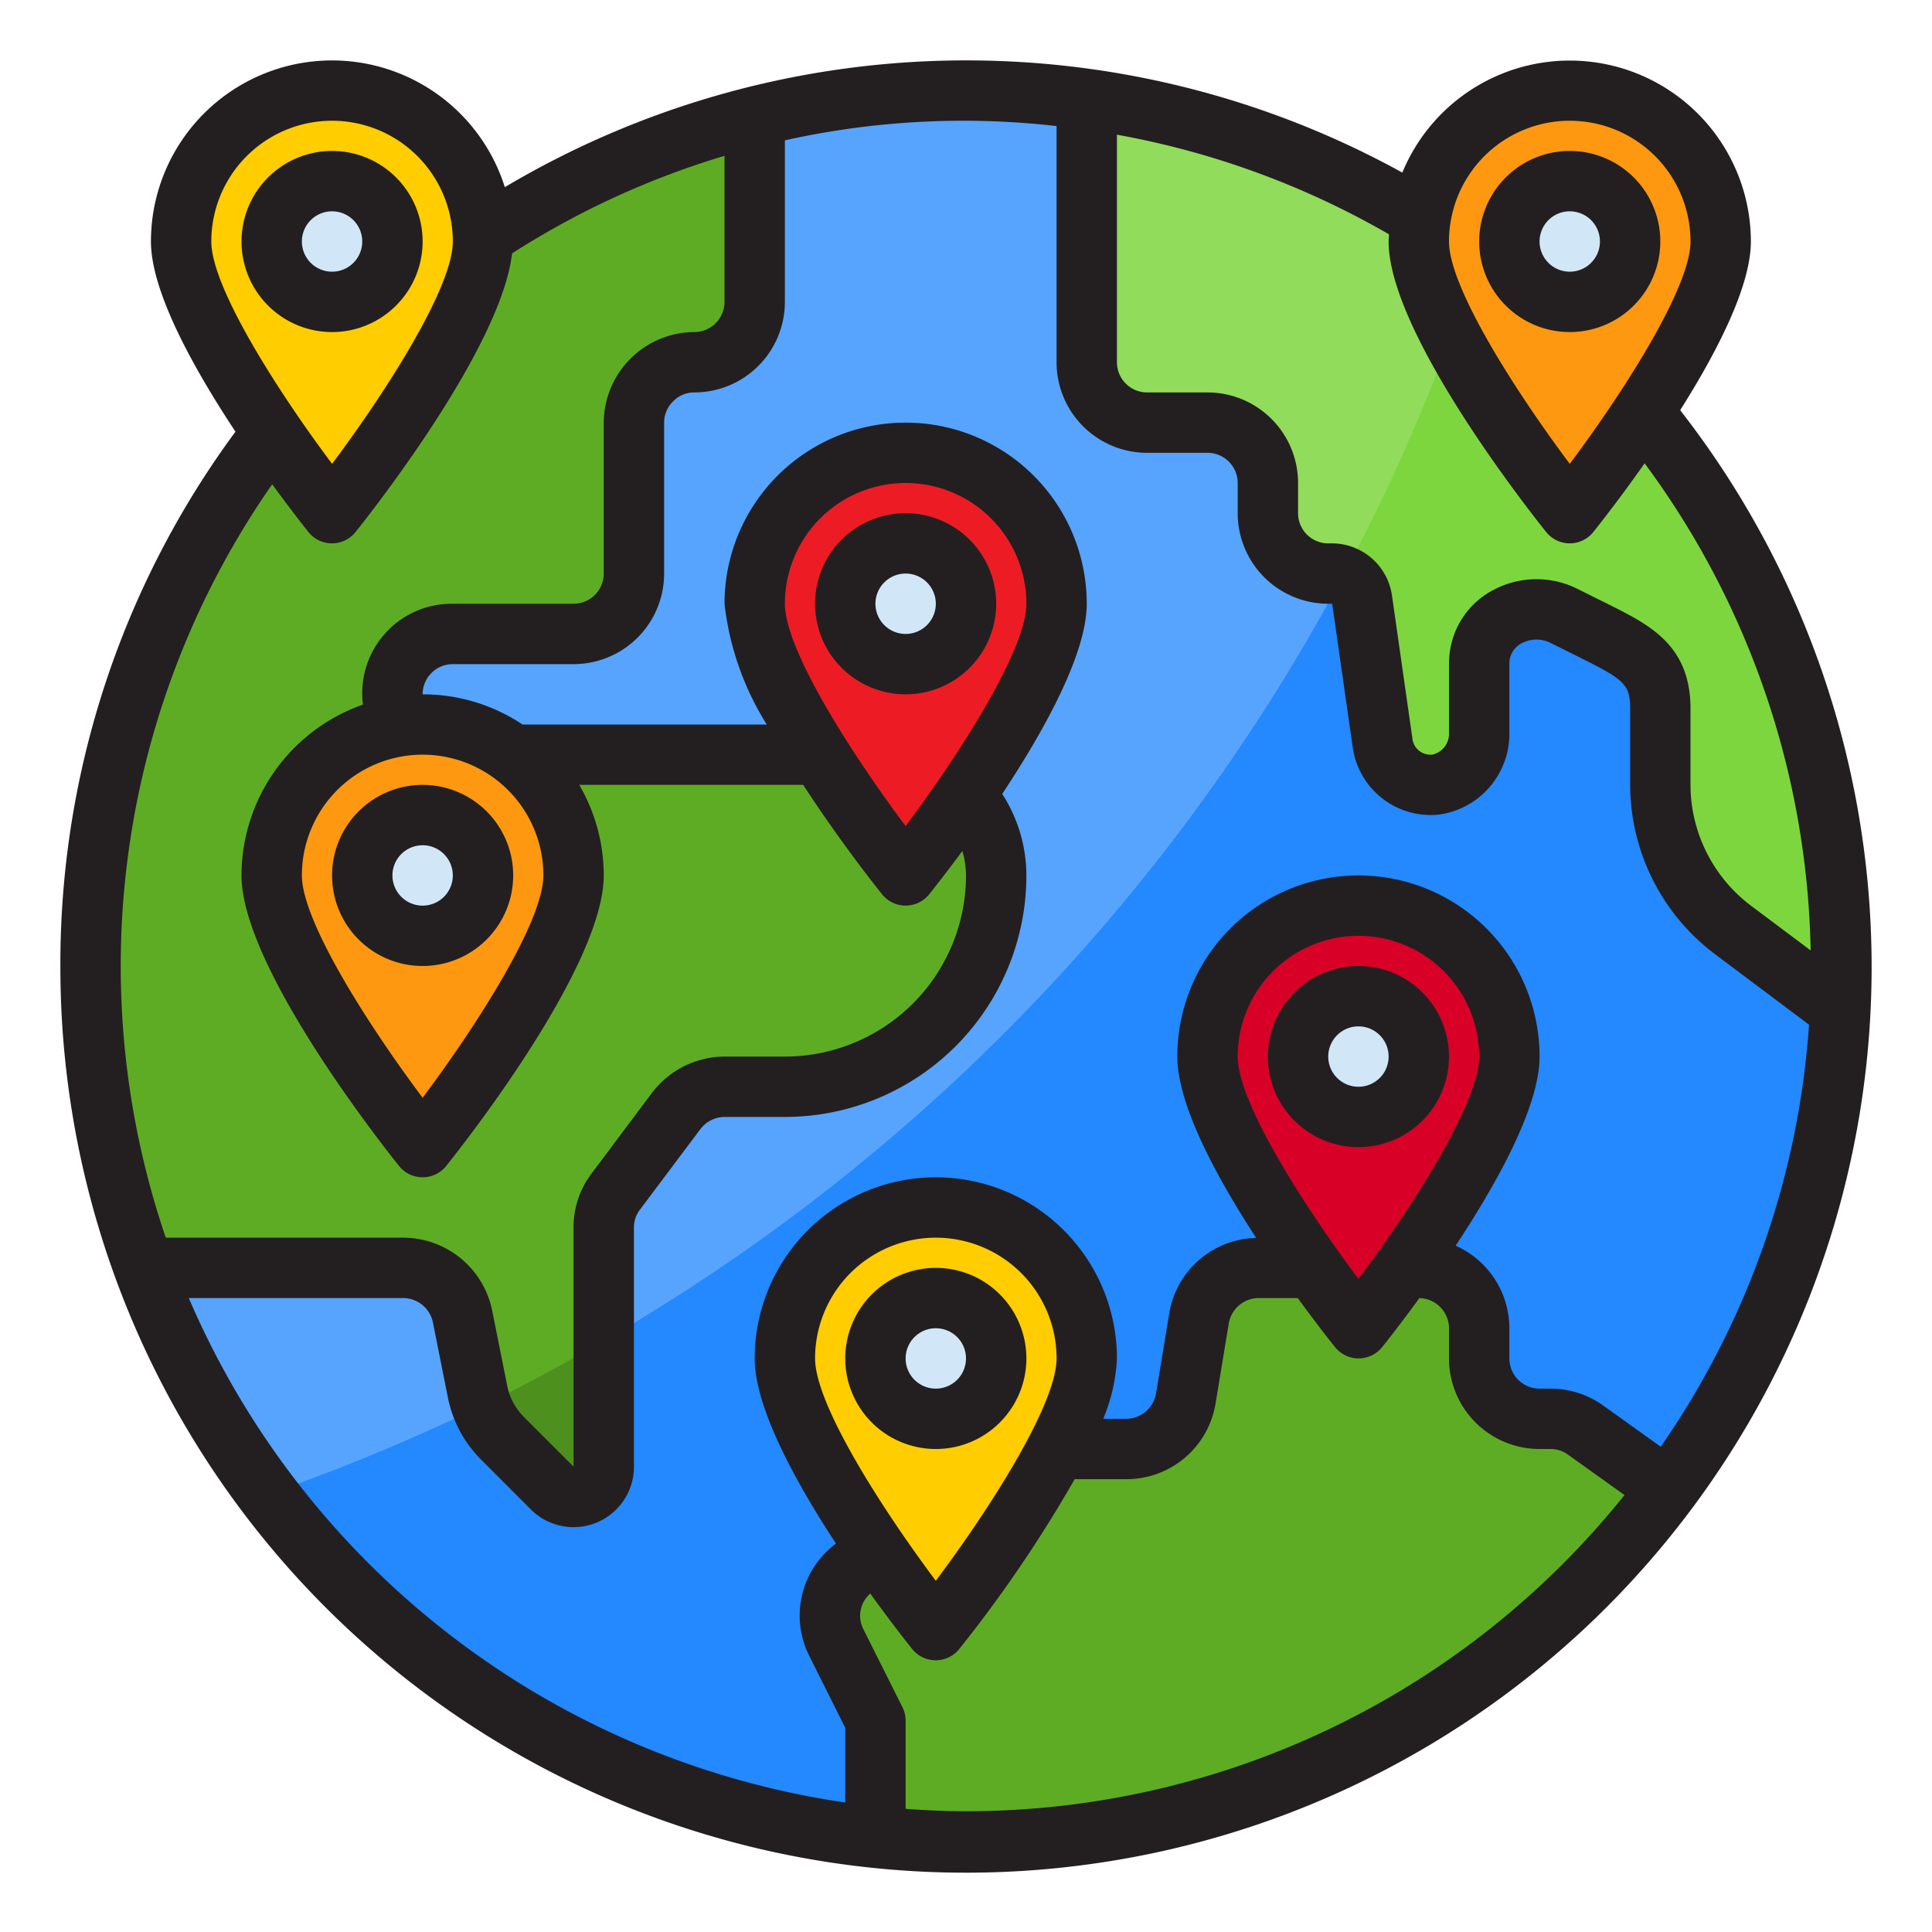 <svg xmlns="http://www.w3.org/2000/svg" height="64" viewBox="0 0 64 64" width="64"><g id="Global_pin" data-name="Global pin"><circle cx="32" cy="32" fill="#57a4ff" r="29"></circle><circle cx="32" cy="32" fill="#57a4ff" r="29"></circle><path d="m48.968 8.489a64.138 64.138 0 0 1 -40.091 41.011 29 29 0 1 0 40.091-41.011z" fill="#2488ff"></path><path d="m33.048 30.367-.612 1.683a6 6 0 0 1 -5.636 3.95h-2.8a2.013 2.013 0 0 0 -1.6.8l-2 2.67a1.969 1.969 0 0 0 -.4 1.2v7.92a1 1 0 0 1 -1.7.706l-1.66-1.656a3.01 3.01 0 0 1 -.821-1.533l-.5-2.5a2 2 0 0 0 -1.959-1.607h-8.59a29.033 29.033 0 0 1 20.23-38.15v6.15a1.982 1.982 0 0 1 -1.976 2 2.015 2.015 0 0 0 -2.024 2v5a2.006 2.006 0 0 1 -2 2h-3.884a2.085 2.085 0 0 0 -2.04 1.5 2 2 0 0 0 1.924 2.5h14.289a4 4 0 0 1 3.759 5.367z" fill="#5eac24"></path><path d="m55.26 49.33a28.952 28.952 0 0 1 -23.26 11.67 29.833 29.833 0 0 1 -3-.15v-3.85l-1.29-2.58a1.982 1.982 0 0 1 .51-2.43l4.5-3.76a1 1 0 0 1 .64-.23h3.95a2.006 2.006 0 0 0 1.97-1.67l.44-2.66a2.006 2.006 0 0 1 1.97-1.67h5.31a2.006 2.006 0 0 1 2 2v1a2.006 2.006 0 0 0 2 2h.36a2 2 0 0 1 1.16.37z" fill="#5eac24"></path><path d="m61 32c0 .49-.01.98-.04 1.47l-3.56-2.67a6 6 0 0 1 -2.4-4.8v-2.53c0-1.51-.86-1.9-2.21-2.58l-1.79-.89a2.006 2.006 0 0 0 -2 2v2.39a1.608 1.608 0 0 1 -3.2.23l-.68-4.76a1 1 0 0 0 -.99-.86h-.13a2.006 2.006 0 0 1 -2-2v-1a2.006 2.006 0 0 0 -2-2h-2a2.006 2.006 0 0 1 -2-2v-8.72a28.987 28.987 0 0 1 25 28.72z" fill="#91dc5a"></path><path d="m36 45a7.467 7.467 0 0 1 -.99 3 43.958 43.958 0 0 1 -4.01 6s-.92-1.15-1.97-2.68c-1.4-2.04-3.03-4.75-3.03-6.32a5 5 0 0 1 10 0z" fill="#ffcd00"></path><path d="m50 35c0 1.76-2.03 4.93-3.5 7-.84 1.18-1.5 2-1.5 2s-.66-.82-1.5-2c-1.47-2.07-3.5-5.24-3.5-7a5 5 0 0 1 10 0z" fill="#d80027"></path><path d="m16 8c0 2.76-5 9-5 9s-.93-1.16-1.98-2.69c-1.4-2.04-3.02-4.74-3.02-6.31a5 5 0 0 1 9.99-.18 1.087 1.087 0 0 1 .01.18z" fill="#ffcd00"></path><path d="m19 29c0 2.76-5 9-5 9s-5-6.24-5-9a4.985 4.985 0 0 1 4.3-4.94 4.049 4.049 0 0 1 .7-.06 4.941 4.941 0 0 1 3 1 5.01 5.01 0 0 1 2 4z" fill="#ff9811"></path><path d="m35 20c0 1.57-1.63 4.28-3.03 6.32-1.05 1.53-1.97 2.68-1.97 2.68s-1.49-1.86-2.85-4c-1.12-1.78-2.15-3.75-2.15-5a5 5 0 0 1 10 0z" fill="#ed1c24"></path><circle cx="30" cy="20" fill="#d1e7f8" r="2"></circle><circle cx="14" cy="29" fill="#d1e7f8" r="2"></circle><circle cx="31" cy="45" fill="#d1e7f8" r="2"></circle><circle cx="45" cy="35" fill="#d1e7f8" r="2"></circle><circle cx="11" cy="8" fill="#d1e7f8" r="2"></circle><path d="m15.959 46.58a3 3 0 0 0 .681 1.06l1.66 1.66a1 1 0 0 0 1.7-.71v-4.173c-1.32.764-2.663 1.493-4.041 2.163z" fill="#4e901e"></path><path d="m48.97 8.483a63.644 63.644 0 0 1 -4.47 10.59 1 1 0 0 1 .622.787l.68 4.76a1.608 1.608 0 0 0 3.2-.23v-2.39a2.006 2.006 0 0 1 2-2l1.79.89c1.35.68 2.21 1.07 2.21 2.58v2.53a6 6 0 0 0 2.4 4.8l3.56 2.67c.03-.49.04-.98.04-1.47a28.953 28.953 0 0 0 -12.032-23.517z" fill="#7ed63e"></path><path d="m57 8c0 1.4-1.29 3.7-2.56 5.63-1.23 1.86-2.44 3.37-2.44 3.37s-5-6.24-5-9a4.146 4.146 0 0 1 .07-.79 5 5 0 0 1 9.93.79z" fill="#ff9811"></path><circle cx="52" cy="8" fill="#d1e7f8" r="2"></circle><g fill="#231f20"><path d="m14 8a3 3 0 1 0 -3 3 3 3 0 0 0 3-3zm-4 0a1 1 0 1 1 1 1 1 1 0 0 1 -1-1z"></path><path d="m52 11a3 3 0 1 0 -3-3 3 3 0 0 0 3 3zm0-4a1 1 0 1 1 -1 1 1 1 0 0 1 1-1z"></path><path d="m48 35a3 3 0 1 0 -3 3 3 3 0 0 0 3-3zm-4 0a1 1 0 1 1 1 1 1 1 0 0 1 -1-1z"></path><path d="m11 29a3 3 0 1 0 3-3 3 3 0 0 0 -3 3zm4 0a1 1 0 1 1 -1-1 1 1 0 0 1 1 1z"></path><path d="m30 17a3 3 0 1 0 3 3 3 3 0 0 0 -3-3zm0 4a1 1 0 1 1 1-1 1 1 0 0 1 -1 1z"></path><path d="m34 45a3 3 0 1 0 -3 3 3 3 0 0 0 3-3zm-4 0a1 1 0 1 1 1 1 1 1 0 0 1 -1-1z"></path><path d="m55.658 13.588c1.213-1.919 2.342-4.103 2.342-5.588a6 6 0 0 0 -11.546-2.283 29.925 29.925 0 0 0 -29.731.483 6 6 0 0 0 -11.723 1.8c0 1.672 1.431 4.231 2.8 6.3a29.687 29.687 0 0 0 -5.8 17.7 30 30 0 1 0 53.658-18.412zm-3.658-9.588a4 4 0 0 1 4 4c0 1.521-2.208 4.972-4 7.365-1.792-2.393-4-5.844-4-7.365a4 4 0 0 1 4-4zm-.78 13.625a1 1 0 0 0 1.56 0c.186-.232.88-1.111 1.7-2.277a27.981 27.981 0 0 1 5.5 16.135l-1.98-1.483a5.025 5.025 0 0 1 -2-4v-2.53c0-2.085-1.348-2.763-2.651-3.418l-1.108-.552a3.032 3.032 0 0 0 -2.723.019 2.73 2.73 0 0 0 -1.478 1.993 3.022 3.022 0 0 0 -.04.488v2.272a.708.708 0 0 1 -.541.724.6.6 0 0 1 -.669-.517l-.68-4.761a2.011 2.011 0 0 0 -1.98-1.718h-.13a1 1 0 0 1 -1-1v-1a3 3 0 0 0 -3-3h-2a1 1 0 0 1 -1-1v-7.538a27.9 27.9 0 0 1 9.012 3.3c0 .079-.012.158-.012.238 0 3.025 4.686 8.959 5.22 9.625zm-40.22-13.625a4 4 0 0 1 4 4c0 1.521-2.208 4.972-4 7.365-1.792-2.393-4-5.844-4-7.365a4 4 0 0 1 4-4zm-1.983 12.043c.59.809 1.056 1.4 1.2 1.582a1 1 0 0 0 1.56 0c.512-.639 4.83-6.113 5.185-9.23a27.745 27.745 0 0 1 7.038-3.232v4.837a1 1 0 0 1 -1 1 3.017 3.017 0 0 0 -3 3v5a1 1 0 0 1 -1 1h-4a2.963 2.963 0 0 0 -2.976 3.341 6.007 6.007 0 0 0 -4.024 5.659c0 3.025 4.686 8.959 5.22 9.625a1 1 0 0 0 1.56 0c.534-.666 5.22-6.6 5.22-9.625a5.958 5.958 0 0 0 -.812-3h7.419c1.176 1.809 2.36 3.31 2.613 3.625a1 1 0 0 0 1.56 0c.138-.172.556-.7 1.1-1.435a2.982 2.982 0 0 1 .12.81 6 6 0 0 1 -6 6h-2a3.034 3.034 0 0 0 -2.4 1.2l-1.993 2.661a2.945 2.945 0 0 0 -.607 1.809v7.913l-1.65-1.65a2.009 2.009 0 0 1 -.546-1.019l-.5-2.5a3.013 3.013 0 0 0 -2.944-2.414h-7.868a27.887 27.887 0 0 1 3.525-24.957zm8.983 12.957c0 1.521-2.208 4.972-4 7.365-1.792-2.393-4-5.844-4-7.365a4 4 0 0 1 8 0zm12-1.635c-1.792-2.393-4-5.844-4-7.365a4 4 0 0 1 8 0c0 1.521-2.208 4.972-4 7.365zm-23.746 15.635h7.106a1.007 1.007 0 0 1 .98.806l.5 2.506a4.016 4.016 0 0 0 1.092 2.035l1.651 1.653a2 2 0 0 0 3.417-1.41v-7.92a.967.967 0 0 1 .2-.6l2-2.665a1.019 1.019 0 0 1 .8-.405h2a8 8 0 0 0 8-8 4.987 4.987 0 0 0 -.8-2.7c1.369-2.069 2.8-4.628 2.8-6.3a6 6 0 0 0 -12 0 9.516 9.516 0 0 0 1.4 4h-8.09a5.962 5.962 0 0 0 -3.31-1 1 1 0 0 1 1-1h4a3 3 0 0 0 3-3v-5a.978.978 0 0 1 .306-.712.957.957 0 0 1 .694-.288 3 3 0 0 0 3-3v-5.351a27.215 27.215 0 0 1 9-.473v7.824a3 3 0 0 0 3 3h2a1 1 0 0 1 1 1v1a3 3 0 0 0 3 3h.13l.682 4.77a2.609 2.609 0 0 0 2.856 2.214 2.7 2.7 0 0 0 2.332-2.712v-2.272a.971.971 0 0 1 .013-.161.741.741 0 0 1 .416-.54 1.035 1.035 0 0 1 .922-.008l1.1.548c1.335.671 1.55.837 1.55 1.631v2.53a7.035 7.035 0 0 0 2.8 5.6l3.125 2.344a27.829 27.829 0 0 1 -4.912 13.98l-1.914-1.37a2.988 2.988 0 0 0 -1.74-.554h-.36a1 1 0 0 1 -1-1v-1a3 3 0 0 0 -1.78-2.735c1.364-2.065 2.78-4.602 2.78-6.265a6 6 0 0 0 -12 0c0 1.595 1.3 3.994 2.612 6.007a2.985 2.985 0 0 0 -2.879 2.5l-.439 2.659a1.008 1.008 0 0 1 -.984.834h-.765a5.867 5.867 0 0 0 .455-2 6 6 0 0 0 -12 0c0 1.627 1.355 4.092 2.691 6.13l-.105.087a2.965 2.965 0 0 0 -.771 3.65l1.185 2.369v2.474a28.082 28.082 0 0 1 -21.746-16.71zm34.746-8a4 4 0 0 1 8 0c0 1.521-2.208 4.972-4 7.365-1.792-2.393-4-5.844-4-7.365zm-14 10a4 4 0 0 1 8 0c0 1.521-2.208 4.972-4 7.365-1.792-2.393-4-5.844-4-7.365zm5 15c-.673 0-1.339-.032-2-.079v-2.921a1 1 0 0 0 -.105-.447l-1.295-2.584a.974.974 0 0 1 .229-1.18c.68.943 1.226 1.634 1.388 1.836a1 1 0 0 0 1.56 0 43.98 43.98 0 0 0 3.823-5.625h1.71a2.99 2.99 0 0 0 2.957-2.507l.439-2.659a1.008 1.008 0 0 1 .984-.834h1.3c.606.832 1.085 1.439 1.235 1.625a1 1 0 0 0 1.56 0c.15-.186.628-.792 1.233-1.622a1 1 0 0 1 .982.997v1a3 3 0 0 0 3 3h.36a.981.981 0 0 1 .577.184l1.877 1.342a27.956 27.956 0 0 1 -21.814 10.474z"></path></g></g></svg>